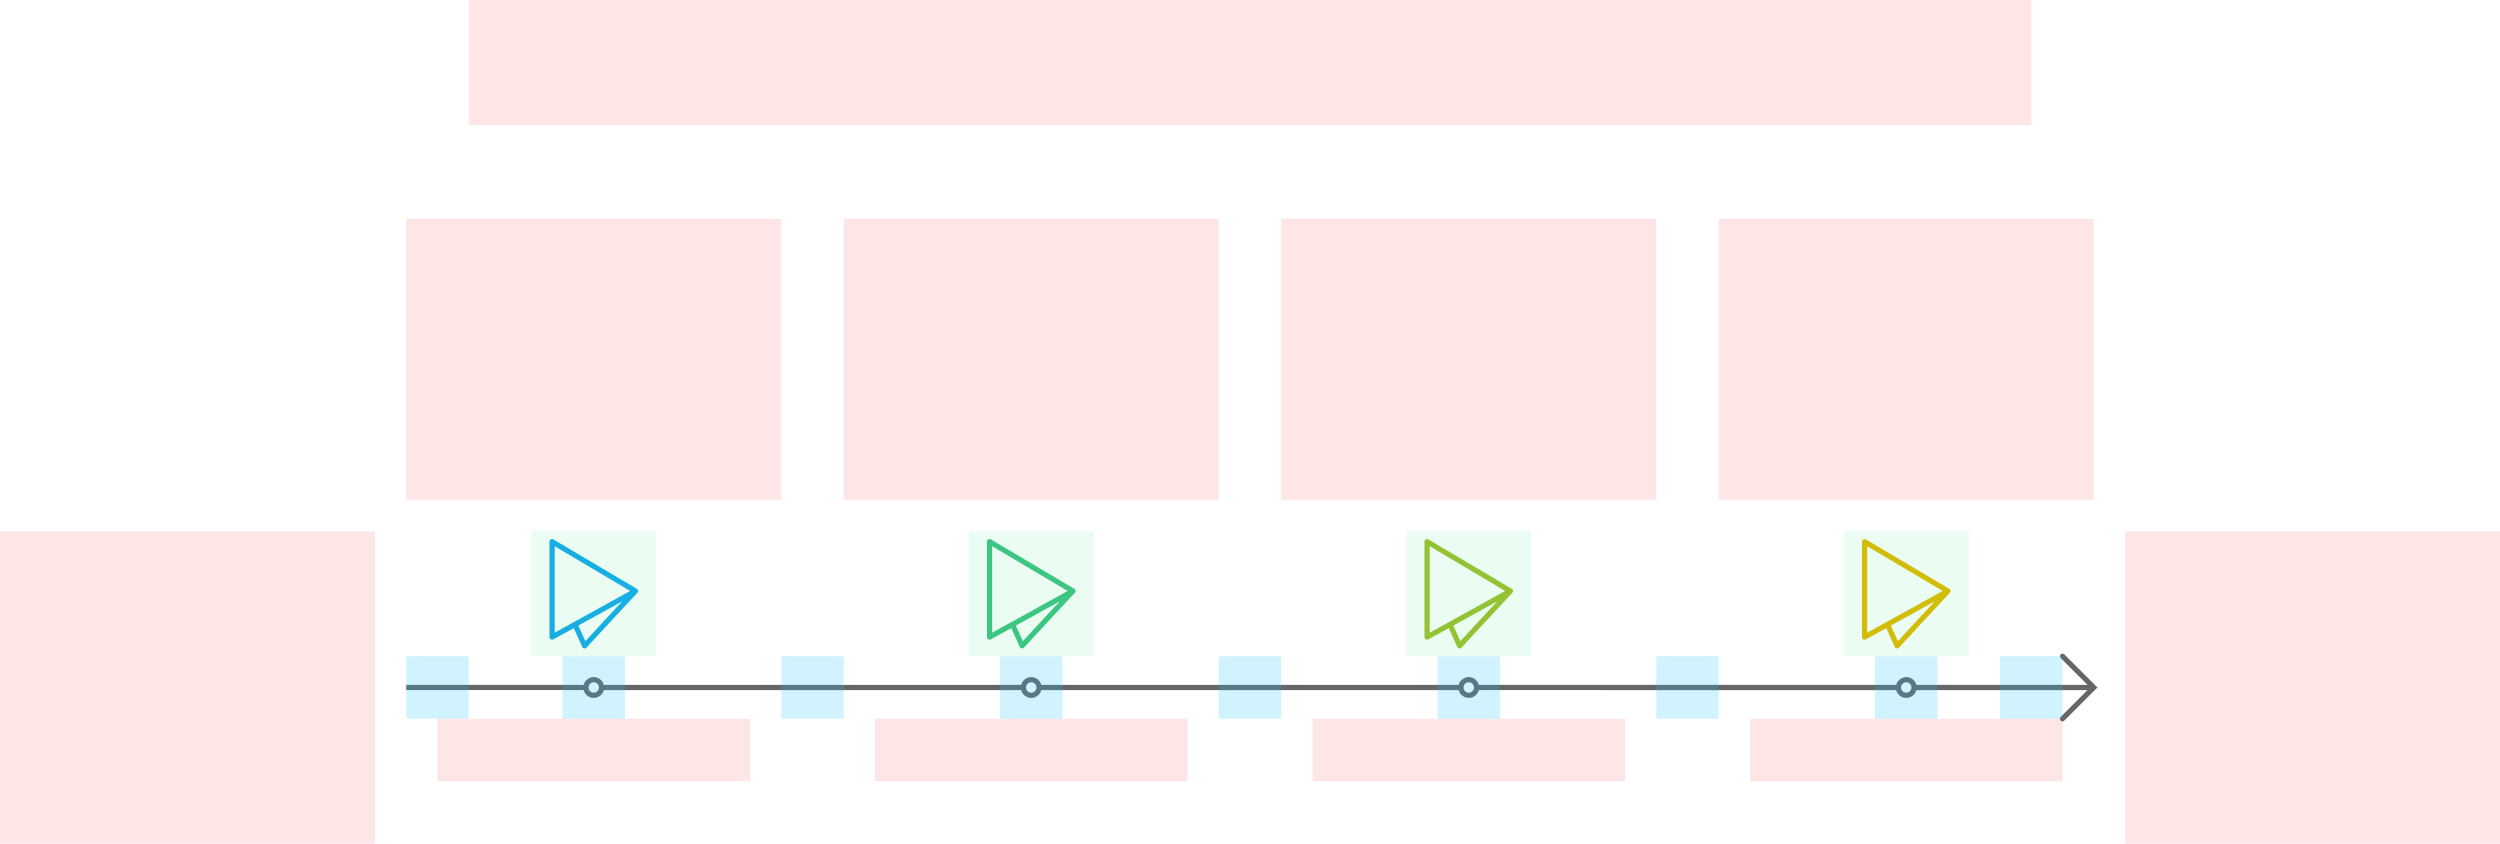 <svg width="960" height="324" viewBox="0 0 960 324" fill="none" xmlns="http://www.w3.org/2000/svg">
<g id="timeline0--family--4">
<g id="lines">
<g id="g-4">
<path id="head" d="M792 275.996L804 263.988L792.016 251.996" stroke="#666666" stroke-width="2" stroke-miterlimit="10" stroke-linecap="round"/>
<path id="s2" d="M735 264C735 264 800.84 264 804 264" stroke="#666666" stroke-width="2"/>
<path id="cr-small" d="M732 267C733.657 267 735 265.657 735 264C735 262.343 733.657 261 732 261C730.343 261 729 262.343 729 264C729 265.657 730.343 267 732 267Z" stroke="#666666" stroke-width="2" stroke-miterlimit="10"/>
</g>
<g id="g-3">
<path id="s3" d="M567 263.997L729 264" stroke="#666666" stroke-width="2"/>
<path id="cr-small_2" d="M564 267C565.657 267 567 265.657 567 264C567 262.343 565.657 261 564 261C562.343 261 561 262.343 561 264C561 265.657 562.343 267 564 267Z" stroke="#666666" stroke-width="2" stroke-miterlimit="10"/>
</g>
<g id="g-2">
<path id="s4" d="M399 264H561" stroke="#666666" stroke-width="2"/>
<path id="cr-small_3" d="M396 267C397.657 267 399 265.657 399 264C399 262.343 397.657 261 396 261C394.343 261 393 262.343 393 264C393 265.657 394.343 267 396 267Z" stroke="#666666" stroke-width="2" stroke-miterlimit="10"/>
</g>
<g id="g-1">
<path id="s5" d="M231 264H393" stroke="#666666" stroke-width="2"/>
<path id="s6" d="M156 263.996C156 263.996 221.837 263.996 224.998 263.996" stroke="#666666" stroke-width="2"/>
<path id="cr-small_4" d="M228 267C229.657 267 231 265.657 231 264C231 262.343 229.657 261 228 261C226.343 261 225 262.343 225 264C225 265.657 226.343 267 228 267Z" stroke="#666666" stroke-width="2" stroke-miterlimit="10"/>
</g>
</g>
<rect id="tx-lc-end" x="816" y="204" width="144" height="120" fill="#FF0000" fill-opacity="0.1"/>
<rect id="tx-rc-start" y="204" width="144" height="120" fill="#FF0000" fill-opacity="0.1"/>
<rect id="bt-rc-add-1" x="156" y="252" width="24" height="24" fill="#1AC6FF" fill-opacity="0.2"/>
<rect id="tx-ct-4b" x="672" y="276" width="120" height="24" fill="#FF0000" fill-opacity="0.1"/>
<rect id="tx-ct-3b" x="504" y="276" width="120" height="24" fill="#FF0000" fill-opacity="0.1"/>
<rect id="tx-ct-2b" x="336" y="276" width="120" height="24" fill="#FF0000" fill-opacity="0.1"/>
<rect id="tx-ct-1b" x="168" y="276" width="120" height="24" fill="#FF0000" fill-opacity="0.1"/>
<rect id="tx-cb-4" x="660" y="84" width="144" height="108" fill="#FF0000" fill-opacity="0.1"/>
<rect id="tx-cb-3" x="492" y="84" width="144" height="108" fill="#FF0000" fill-opacity="0.1"/>
<rect id="tx-cb-2" x="324" y="84" width="144" height="108" fill="#FF0000" fill-opacity="0.1"/>
<rect id="tx-cb-1" x="156" y="84" width="144" height="108" fill="#FF0000" fill-opacity="0.1"/>
<rect id="bt-cc-remove-4" x="720" y="252" width="24" height="24" fill="#1AC6FF" fill-opacity="0.2"/>
<rect id="bt-cc-remove-3" x="552" y="252" width="24" height="24" fill="#1AC6FF" fill-opacity="0.2"/>
<rect id="bt-cc-remove-2" x="384" y="252" width="24" height="24" fill="#1AC6FF" fill-opacity="0.2"/>
<rect id="bt-cc-remove-1" x="216" y="252" width="24" height="24" fill="#1AC6FF" fill-opacity="0.2"/>
<rect id="bt-cc-add-5" x="768" y="252" width="24" height="24" fill="#1AC6FF" fill-opacity="0.2"/>
<rect id="bt-cc-add-4" x="636" y="252" width="24" height="24" fill="#1AC6FF" fill-opacity="0.2"/>
<rect id="bt-cc-add-3" x="468" y="252" width="24" height="24" fill="#1AC6FF" fill-opacity="0.2"/>
<rect id="bt-cc-add-2" x="300" y="252" width="24" height="24" fill="#1AC6FF" fill-opacity="0.2"/>
<rect id="tx-cb-title" x="180" width="600" height="48" fill="#FF0000" fill-opacity="0.1"/>
<g id="ic-cc-4">
<path id="rect" d="M708 204L756 204L756 252L708 252L708 204Z" fill="#33DE7B" fill-opacity="0.1"/>
<g id="icon">
<path id="icon_2" d="M748 226.957C741.863 230.382 731.955 235.848 724.789 239.796M748 226.957C741.434 233.915 734.989 240.986 728.484 248C727.255 245.265 726.069 242.508 724.789 239.796M748 226.957C737.333 220.638 726.68 214.297 716 208L716 244.632C716 244.632 719.705 242.596 724.789 239.796" stroke="#D1BD08" stroke-width="2" stroke-miterlimit="1.5" stroke-linecap="round" stroke-linejoin="round"/>
</g>
</g>
<g id="ic-cc-3">
<path id="rect_2" d="M540 204L588 204L588 252L540 252L540 204Z" fill="#33DE7B" fill-opacity="0.1"/>
<g id="icon_3">
<path id="icon_4" d="M580 226.957C573.863 230.382 563.955 235.848 556.789 239.796M580 226.957C573.434 233.915 566.989 240.986 560.484 248C559.255 245.265 558.069 242.508 556.789 239.796M580 226.957C569.333 220.638 558.68 214.297 548 208L548 244.632C548 244.632 551.705 242.596 556.789 239.796" stroke="#93C332" stroke-width="2" stroke-miterlimit="1.5" stroke-linecap="round" stroke-linejoin="round"/>
</g>
</g>
<g id="ic-cc-2">
<path id="rect_3" d="M372 204L420 204L420 252L372 252L372 204Z" fill="#33DE7B" fill-opacity="0.1"/>
<g id="icon_5">
<path id="icon_6" d="M412 226.957C405.863 230.382 395.955 235.848 388.789 239.796M412 226.957C405.434 233.915 398.989 240.986 392.484 248C391.255 245.265 390.069 242.508 388.789 239.796M412 226.957C401.333 220.638 390.68 214.297 380 208L380 244.632C380 244.632 383.705 242.596 388.789 239.796" stroke="#3CC583" stroke-width="2" stroke-miterlimit="1.5" stroke-linecap="round" stroke-linejoin="round"/>
</g>
</g>
<g id="ic-cc-1">
<path id="rect_4" d="M204 204L252 204L252 252L204 252L204 204Z" fill="#33DE7B" fill-opacity="0.1"/>
<g id="icon_7">
<path id="icon_8" d="M244 226.957C237.863 230.382 227.955 235.848 220.789 239.796M244 226.957C237.434 233.915 230.989 240.986 224.484 248C223.255 245.265 222.069 242.508 220.789 239.796M244 226.957C233.333 220.638 222.68 214.297 212 208L212 244.632C212 244.632 215.705 242.596 220.789 239.796" stroke="#17AEE1" stroke-width="2" stroke-miterlimit="1.5" stroke-linecap="round" stroke-linejoin="round"/>
</g>
</g>
</g>
</svg>

